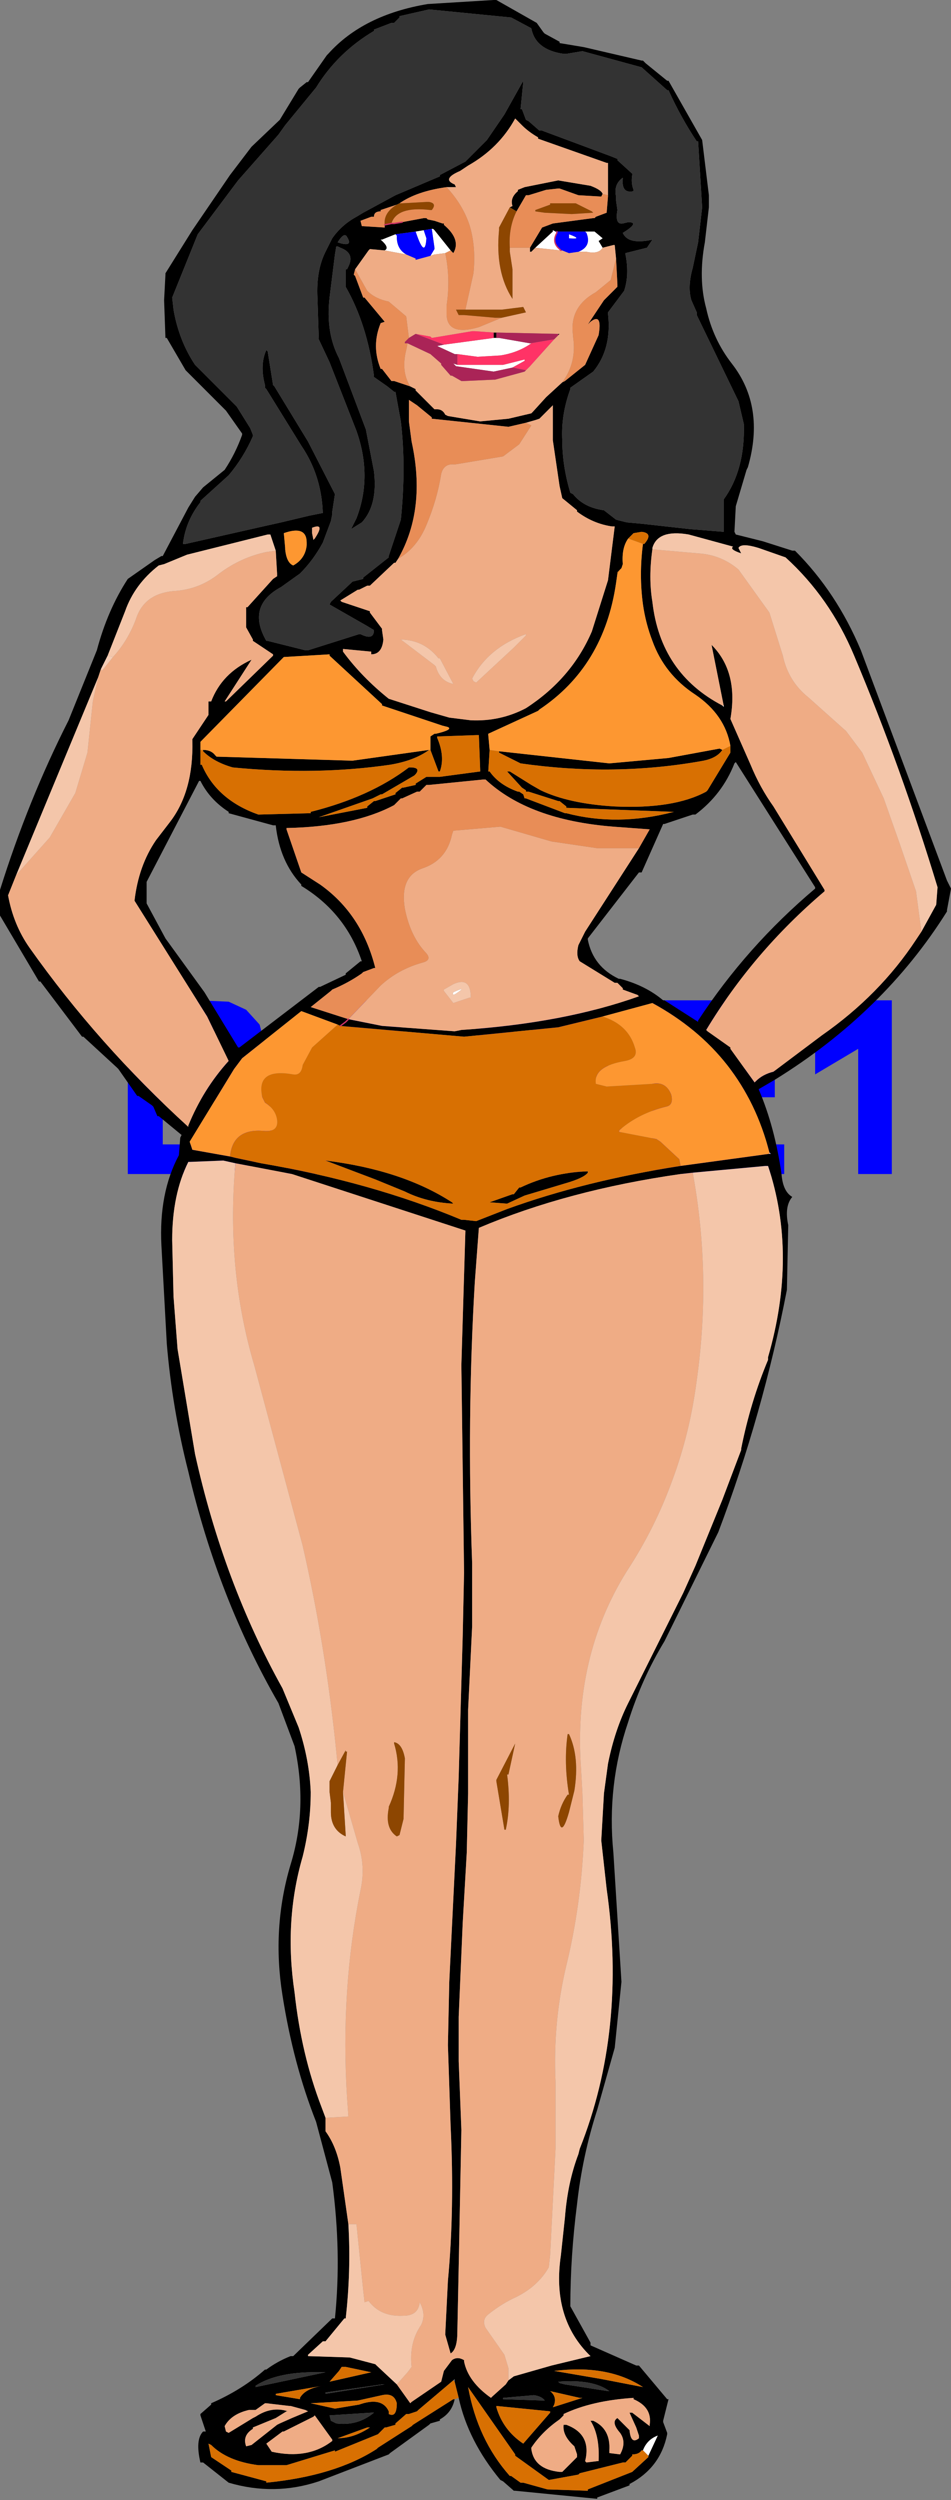 <?xml version="1.0" encoding="UTF-8" standalone="no"?>
<svg xmlns:xlink="http://www.w3.org/1999/xlink" height="92.85px" width="35.35px" xmlns="http://www.w3.org/2000/svg">
  <rect width="100%" height="100%" fill="#808080" stroke="none"/>
  <g transform="matrix(1.0, 0.0, 0.0, 1.0, 18.55, 48.5)">
    <path d="M7.0 -8.8 L10.25 -8.8 10.25 -7.75 7.0 -7.75 7.0 -6.0 10.6 -6.0 10.6 -4.9 5.7 -4.9 5.7 -11.35 10.5 -11.35 10.5 -10.25 7.0 -10.25 7.0 -8.8 M3.6 -11.0 L4.1 -10.45 4.3 -9.7 4.05 -8.9 3.4 -8.3 4.3 -7.75 4.6 -6.75 4.4 -5.9 3.85 -5.25 2.95 -4.95 1.4 -4.9 -0.8 -4.9 -0.8 -11.35 1.8 -11.35 2.95 -11.3 3.6 -11.0 M2.85 -10.0 L2.35 -10.25 1.25 -10.25 0.5 -10.25 0.5 -8.8 1.35 -8.8 2.3 -8.8 Q2.65 -8.85 2.85 -9.05 L3.0 -9.55 2.85 -10.0 M0.5 -7.7 L0.5 -6.0 1.7 -6.0 2.6 -6.0 Q2.9 -6.1 3.1 -6.3 L3.25 -6.85 3.1 -7.3 2.7 -7.6 1.55 -7.7 0.5 -7.7 M14.6 -11.35 L14.6 -4.9 13.35 -4.9 13.35 -9.55 11.75 -8.6 11.75 -9.75 Q12.25 -9.9 12.8 -10.35 13.4 -10.8 13.6 -11.35 L14.6 -11.35 M-12.5 -10.25 L-12.5 -8.8 -11.65 -8.8 -10.7 -8.8 Q-10.35 -8.85 -10.15 -9.05 -10.0 -9.2 -10.0 -9.55 -10.0 -9.85 -10.15 -10.0 L-10.65 -10.25 -11.75 -10.25 -12.5 -10.25 M-11.45 -7.7 L-12.5 -7.7 -12.5 -6.0 -11.3 -6.0 -10.4 -6.0 -9.9 -6.3 Q-9.75 -6.5 -9.75 -6.85 L-9.9 -7.3 -10.3 -7.6 -11.45 -7.7 M-11.2 -11.35 L-10.05 -11.3 -9.4 -11.0 -8.9 -10.45 -8.7 -9.7 Q-8.7 -9.25 -8.95 -8.9 L-9.6 -8.3 -8.7 -7.75 Q-8.4 -7.35 -8.4 -6.75 L-8.6 -5.9 Q-8.8 -5.5 -9.15 -5.25 L-10.05 -4.95 -11.6 -4.9 -13.8 -4.9 -13.8 -11.35 -11.2 -11.35 M-4.75 -9.85 L-5.65 -7.45 -3.9 -7.45 -4.75 -9.85 M-7.95 -4.9 L-5.45 -11.35 -4.05 -11.35 -1.5 -4.9 -2.9 -4.9 -3.45 -6.35 -6.05 -6.35 -6.55 -4.9 -7.95 -4.9" fill="#0000ff" fill-rule="evenodd" stroke="none"/>
    <path d="M-1.65 40.6 Q-1.75 41.1 -2.2 41.35 L-2.2 41.4 -2.55 41.5 -2.6 41.55 -4.05 42.6 -4.1 42.65 -6.7 43.65 Q-8.35 44.2 -10.05 43.7 L-11.0 42.95 -11.1 42.95 Q-11.3 42.1 -11.0 41.8 L-10.9 41.8 -11.1 41.2 -11.1 41.15 -10.7 40.8 -10.7 40.75 Q-9.55 40.25 -8.7 39.5 L-8.65 39.5 Q-8.25 39.2 -7.75 39.0 L-7.65 39.0 -6.2 37.6 -6.1 37.6 Q-5.85 35.15 -6.2 32.55 L-6.8 30.3 Q-7.65 28.15 -8.05 25.6 -8.45 23.1 -7.75 20.75 -7.1 18.65 -7.6 16.35 L-8.2 14.75 Q-10.45 10.85 -11.55 6.15 -12.15 3.8 -12.35 1.4 L-12.55 -2.25 Q-12.65 -4.2 -11.9 -5.6 L-11.85 -6.25 -11.8 -6.35 -12.65 -7.05 -12.7 -7.05 -12.85 -7.4 -12.9 -7.45 -13.4 -7.8 -13.45 -7.8 -14.15 -8.8 -14.2 -8.85 -15.45 -10.0 -15.5 -10.0 -17.05 -12.05 -17.1 -12.05 -18.55 -14.5 -18.55 -14.55 -18.55 -15.35 -18.55 -15.45 Q-17.5 -18.8 -16.0 -21.75 L-14.95 -24.35 Q-14.55 -25.85 -13.8 -27.0 L-12.8 -27.7 -12.55 -27.85 -12.5 -27.85 -11.55 -29.65 -11.3 -30.05 -11.0 -30.4 -10.2 -31.05 Q-9.8 -31.65 -9.55 -32.35 L-9.55 -32.4 -10.15 -33.25 -10.2 -33.3 -11.65 -34.75 -12.35 -35.95 -12.4 -35.95 -12.45 -37.35 -12.4 -38.3 -12.4 -38.35 -11.4 -39.95 -10.0 -42.0 -9.2 -43.05 -8.15 -44.05 -7.45 -45.2 -7.4 -45.25 -7.15 -45.45 -7.1 -45.45 -6.4 -46.45 -6.35 -46.5 Q-5.05 -47.95 -2.65 -48.35 L-0.2 -48.5 -0.1 -48.5 1.4 -47.65 1.65 -47.3 1.7 -47.25 2.25 -46.95 2.25 -46.9 3.15 -46.75 5.3 -46.25 5.35 -46.25 5.45 -46.15 6.25 -45.5 6.3 -45.5 7.55 -43.3 7.8 -41.25 7.8 -40.8 7.65 -39.5 Q7.4 -38.15 7.7 -37.05 7.95 -35.9 8.65 -35.0 9.9 -33.4 9.25 -31.15 L9.2 -31.05 8.8 -29.7 8.75 -28.75 8.8 -28.65 9.8 -28.4 10.9 -28.05 11.0 -28.05 Q12.55 -26.5 13.45 -24.35 L16.65 -15.8 16.8 -15.5 16.65 -14.7 16.65 -14.65 Q14.3 -10.9 10.25 -8.4 L9.65 -8.05 Q10.25 -6.65 10.5 -4.9 10.55 -4.25 10.9 -4.05 10.6 -3.7 10.75 -3.0 L10.7 -0.6 Q9.8 4.05 8.15 8.4 L6.15 12.45 Q5.3 13.85 4.8 15.45 4.0 17.8 4.25 20.3 L4.55 25.1 4.3 27.55 3.65 29.85 Q3.1 31.55 2.9 33.35 2.65 35.3 2.65 37.15 L3.4 38.5 3.4 38.6 5.1 39.35 5.2 39.35 6.25 40.6 6.3 40.6 6.1 41.4 6.1 41.45 6.25 41.85 6.25 41.9 Q6.0 43.15 4.85 43.75 L4.85 43.8 3.65 44.25 3.65 44.3 0.6 44.0 0.55 44.0 0.15 43.65 0.05 43.6 Q-1.15 42.15 -1.5 40.55 L-1.65 39.95 -1.65 39.85 -1.7 39.9 -3.0 41.0 -3.05 41.05 -3.35 41.15 -3.45 41.15 -3.85 41.5 -3.85 41.55 -4.2 41.65 -4.25 41.65 -4.45 41.85 -4.5 41.9 -6.1 42.55 -6.1 42.5 -7.9 43.05 -8.9 43.05 -8.95 43.05 Q-10.1 42.9 -10.7 42.3 L-10.8 42.25 -10.7 42.75 -9.95 43.25 -9.95 43.3 -8.65 43.65 -8.65 43.7 Q-6.1 43.45 -4.55 42.45 L-4.5 42.4 -3.25 41.6 -3.2 41.55 -1.7 40.6 -1.65 40.6 M6.3 -45.15 L6.25 -45.15 5.3 -46.0 3.1 -46.6 2.5 -46.5 2.4 -46.5 Q1.35 -46.65 1.2 -47.45 L0.45 -47.85 -2.6 -48.15 -3.7 -47.9 -3.7 -47.85 -3.9 -47.65 -4.0 -47.65 -4.65 -47.4 -4.65 -47.35 Q-6.0 -46.55 -6.8 -45.25 L-7.95 -43.85 -8.2 -43.5 -9.7 -41.8 -11.2 -39.8 -12.15 -37.45 -12.1 -37.0 Q-11.9 -35.85 -11.3 -34.95 L-9.8 -33.45 -9.75 -33.4 -9.25 -32.6 -9.15 -32.35 -9.15 -32.3 Q-9.5 -31.5 -10.05 -30.85 L-11.1 -29.9 -11.1 -29.85 Q-11.65 -29.15 -11.75 -28.3 L-11.65 -28.3 -8.55 -29.0 -8.1 -29.1 -7.05 -29.35 -6.55 -29.45 Q-6.6 -30.85 -7.35 -31.95 L-8.65 -34.05 -8.7 -34.1 -8.7 -34.2 Q-8.9 -34.95 -8.65 -35.5 L-8.6 -35.45 -8.4 -34.2 -8.35 -34.15 -7.1 -32.1 -6.1 -30.15 -6.2 -29.5 -6.2 -29.4 -6.25 -29.15 -6.55 -28.35 Q-6.9 -27.7 -7.4 -27.2 L-8.1 -26.7 Q-9.4 -26.0 -8.65 -24.7 L-8.6 -24.7 -7.2 -24.35 -7.1 -24.35 -5.2 -24.95 -5.15 -24.95 Q-4.65 -24.7 -4.65 -25.1 L-4.9 -25.25 -6.3 -26.05 -6.25 -26.15 -5.5 -26.85 -5.45 -26.9 -5.05 -27.0 -5.05 -27.05 -4.1 -27.8 -4.1 -27.85 -3.65 -29.2 Q-3.45 -31.15 -3.65 -32.85 L-3.85 -33.95 -3.9 -33.95 -4.15 -34.15 -4.65 -34.5 -4.65 -34.55 Q-4.9 -36.45 -5.7 -37.85 L-5.7 -37.95 -5.7 -38.5 -5.65 -38.5 -5.6 -38.6 Q-5.35 -39.1 -5.9 -39.3 L-6.0 -39.35 -6.05 -39.35 -6.1 -39.05 -6.25 -37.85 -6.3 -37.45 Q-6.45 -36.15 -5.95 -35.2 L-4.95 -32.55 -4.65 -31.0 Q-4.5 -29.75 -5.1 -29.1 L-5.5 -28.85 -5.3 -29.25 Q-4.7 -30.8 -5.3 -32.5 L-6.3 -35.05 -6.7 -35.9 -6.75 -37.45 Q-6.8 -38.45 -6.45 -39.15 L-6.2 -39.65 Q-5.85 -40.15 -5.3 -40.45 L-5.05 -40.6 -3.85 -41.25 -2.2 -41.95 -2.2 -42.0 -1.25 -42.5 -0.45 -43.3 0.2 -44.25 0.9 -45.5 0.9 -45.45 0.8 -44.45 0.85 -44.45 1.0 -44.05 1.1 -44.0 1.5 -43.65 1.6 -43.65 4.15 -42.7 4.4 -42.6 4.4 -42.55 4.95 -42.05 4.95 -42.0 Q4.9 -41.7 5.0 -41.45 L5.0 -41.4 Q4.55 -41.3 4.6 -41.85 L4.6 -41.9 Q4.25 -41.65 4.35 -41.2 L4.35 -41.05 4.4 -40.7 Q4.3 -40.15 4.6 -40.2 L4.8 -40.25 Q5.25 -40.25 4.6 -39.85 4.8 -39.4 5.7 -39.6 L5.5 -39.3 4.7 -39.1 4.7 -39.05 Q4.85 -38.3 4.65 -37.7 L4.05 -36.9 4.05 -36.85 Q4.2 -35.55 3.5 -34.7 L2.65 -34.1 2.65 -34.05 Q2.3 -33.1 2.35 -32.15 2.35 -31.2 2.65 -30.2 L2.75 -30.15 Q3.15 -29.65 3.9 -29.55 L4.35 -29.2 4.75 -29.1 5.3 -29.05 7.1 -28.85 8.35 -28.75 8.35 -28.85 8.35 -29.95 Q9.15 -31.05 9.1 -32.75 L8.9 -33.6 7.35 -36.8 7.35 -36.9 7.15 -37.35 Q7.0 -37.85 7.2 -38.55 L7.4 -39.5 7.55 -40.8 7.4 -43.25 7.35 -43.25 Q6.75 -44.15 6.3 -45.15 M4.05 -41.25 L4.05 -42.45 4.0 -42.45 1.45 -43.35 1.45 -43.4 Q1.1 -43.6 0.85 -43.85 L0.6 -44.1 Q0.0 -43.0 -1.15 -42.35 L-1.45 -42.15 Q-2.15 -41.85 -1.65 -41.65 L-1.6 -41.55 -1.95 -41.55 Q-3.05 -41.4 -3.7 -40.95 L-3.8 -40.9 -4.4 -40.7 -4.4 -40.65 Q-4.65 -40.65 -4.65 -40.45 L-4.75 -40.45 -5.15 -40.3 -5.1 -40.1 -5.05 -40.1 -4.25 -40.05 -4.25 -40.15 -4.0 -40.2 -3.9 -40.2 -3.6 -40.25 -2.8 -40.4 -2.7 -40.4 -2.65 -40.35 -2.4 -40.3 -2.1 -40.2 -2.05 -40.2 -2.05 -40.15 Q-1.4 -39.6 -1.7 -39.1 L-1.75 -39.15 -1.8 -39.2 -2.4 -39.95 -2.45 -40.0 -2.5 -40.0 -2.8 -39.95 -3.1 -39.9 -3.85 -39.8 -4.35 -39.6 -4.4 -39.6 Q-4.05 -39.3 -4.25 -39.2 L-4.8 -39.25 -4.85 -39.2 -5.35 -38.5 -5.4 -38.3 -5.35 -38.25 -5.05 -37.45 -5.0 -37.45 -4.25 -36.55 -4.4 -36.5 Q-4.75 -35.65 -4.4 -34.8 L-4.35 -34.8 -4.0 -34.35 -3.9 -34.35 -3.3 -34.15 -3.1 -34.05 -3.1 -34.0 -2.4 -33.3 -2.3 -33.3 Q-2.1 -33.3 -2.0 -33.1 L-1.9 -33.05 -0.7 -32.85 0.35 -32.95 1.2 -33.15 1.25 -33.2 1.75 -33.75 2.35 -34.3 2.45 -34.35 3.2 -34.95 3.7 -36.05 Q3.85 -36.9 3.4 -36.55 L3.35 -36.5 3.3 -36.45 3.9 -37.35 4.4 -37.85 4.4 -37.95 4.35 -38.9 4.3 -39.4 4.25 -39.4 3.85 -39.3 3.7 -39.55 3.85 -39.65 3.55 -39.9 3.2 -39.9 2.15 -39.9 2.1 -39.9 2.0 -39.95 2.0 -39.9 1.35 -39.3 1.2 -39.15 1.15 -39.15 1.15 -39.3 1.6 -40.05 2.0 -40.2 3.5 -40.4 3.55 -40.4 3.6 -40.45 4.0 -40.6 4.05 -41.2 4.05 -41.25 M3.85 -41.3 L3.8 -41.2 2.95 -41.25 2.25 -41.5 2.2 -41.5 1.75 -41.45 1.1 -41.25 1.0 -41.25 0.65 -40.65 0.4 -40.8 0.5 -40.85 Q0.4 -41.15 0.7 -41.4 L0.7 -41.45 0.95 -41.55 2.2 -41.8 3.4 -41.6 Q3.8 -41.45 3.85 -41.3 M2.2 -36.05 L2.2 -36.1 2.25 -36.1 2.2 -36.05 M-0.1 -36.15 L-0.1 -35.95 -0.2 -35.95 -0.2 -36.15 -0.1 -36.15 M-3.75 -27.75 L-3.85 -27.6 -3.9 -27.6 -4.8 -26.75 -4.9 -26.75 -5.2 -26.6 -5.25 -26.6 -5.9 -26.2 -5.85 -26.15 -4.8 -25.8 -4.8 -25.75 -4.35 -25.15 -4.35 -25.1 -4.3 -24.75 Q-4.35 -24.2 -4.75 -24.2 L-4.75 -24.3 -5.8 -24.4 -5.8 -24.3 Q-5.1 -23.35 -4.1 -22.55 L-2.55 -22.05 -1.85 -21.85 -1.05 -21.75 Q0.05 -21.7 1.0 -22.2 2.7 -23.3 3.45 -25.05 L4.05 -26.95 4.3 -28.95 4.2 -28.95 Q3.5 -29.05 2.9 -29.5 L2.9 -29.55 2.35 -30.0 2.25 -30.45 2.0 -32.15 2.0 -33.5 2.0 -33.45 1.65 -33.1 1.5 -32.95 1.35 -32.9 1.0 -32.8 0.35 -32.65 -2.5 -32.95 -2.5 -33.0 -3.05 -33.45 -3.35 -33.65 -3.35 -32.85 -3.25 -32.1 Q-2.7 -29.6 -3.75 -27.75 M5.35 -28.3 L5.4 -28.3 Q5.75 -28.7 5.3 -28.75 L5.0 -28.7 4.8 -28.5 Q4.55 -28.15 4.6 -27.55 L4.55 -27.4 4.5 -27.35 4.4 -27.25 4.4 -27.2 4.35 -26.85 Q3.9 -23.75 1.5 -22.15 L1.45 -22.1 -0.4 -21.25 -0.4 -21.2 -0.35 -20.65 -0.4 -19.85 -0.35 -19.85 Q0.0 -19.35 0.7 -19.1 L0.75 -19.1 0.9 -19.0 0.95 -18.85 1.0 -18.85 2.45 -18.3 2.5 -18.3 Q4.4 -17.8 6.5 -18.35 L2.5 -18.5 2.5 -18.55 2.25 -18.75 2.2 -18.75 1.1 -19.1 1.0 -19.1 1.0 -19.15 0.85 -19.25 0.3 -19.85 0.4 -19.85 1.2 -19.35 1.55 -19.15 Q2.6 -18.65 4.3 -18.55 6.5 -18.45 7.7 -19.1 L7.75 -19.15 8.6 -20.55 8.6 -20.7 8.6 -20.75 8.6 -20.8 Q8.4 -21.95 7.3 -22.7 6.15 -23.45 5.7 -24.7 5.45 -25.35 5.35 -26.05 5.2 -27.15 5.35 -28.3 M15.7 -13.9 L16.25 -14.9 16.3 -15.55 Q14.95 -20.0 13.2 -24.15 12.3 -26.3 10.65 -27.8 L9.65 -28.15 Q9.0 -28.35 8.9 -28.15 L9.0 -27.95 Q8.55 -28.1 8.7 -28.2 L7.05 -28.65 Q5.9 -28.85 5.7 -28.15 L5.7 -28.1 Q5.55 -27.05 5.7 -26.15 6.0 -23.5 8.3 -22.3 L8.35 -22.25 8.35 -22.3 7.9 -24.55 7.95 -24.5 Q8.9 -23.5 8.6 -21.8 L9.35 -20.1 Q9.7 -19.25 10.2 -18.55 L12.1 -15.45 12.1 -15.4 Q9.45 -13.15 7.7 -10.25 L7.75 -10.2 8.6 -9.6 8.6 -9.55 9.5 -8.3 9.55 -8.35 Q9.8 -8.6 10.2 -8.7 L12.0 -10.05 Q14.15 -11.55 15.5 -13.6 L15.7 -13.9 M11.75 -15.5 L11.75 -15.55 8.8 -20.2 8.75 -20.15 Q8.3 -19.0 7.3 -18.25 L7.2 -18.25 6.15 -17.9 6.1 -17.9 5.3 -16.1 5.2 -16.1 3.3 -13.65 3.3 -13.6 Q3.5 -12.6 4.45 -12.15 L4.5 -12.15 Q5.45 -11.9 6.1 -11.35 L6.15 -11.35 7.4 -10.55 7.4 -10.6 Q9.2 -13.35 11.75 -15.5 M8.3 -20.65 Q8.1 -20.35 7.6 -20.25 4.3 -19.65 0.8 -20.15 L0.6 -20.25 0.0 -20.55 0.0 -20.6 4.1 -20.15 6.3 -20.35 8.2 -20.7 8.3 -20.65 M-5.6 -10.65 L-4.35 -10.4 -1.65 -10.2 -1.4 -10.25 Q2.4 -10.5 5.2 -11.5 L5.15 -11.55 4.6 -11.75 4.6 -11.8 4.4 -12.0 4.3 -12.0 3.0 -12.8 Q2.85 -13.0 2.95 -13.4 L3.2 -13.9 5.2 -17.0 5.6 -17.7 4.25 -17.8 Q1.1 -18.05 -0.5 -19.55 L-0.6 -19.55 -2.6 -19.35 -2.7 -19.35 -2.95 -19.1 -3.05 -19.1 -3.6 -18.85 -3.65 -18.85 -3.85 -18.65 -3.9 -18.6 Q-5.4 -17.8 -7.9 -17.75 L-7.9 -17.7 -7.35 -16.1 -6.65 -15.65 Q-5.1 -14.55 -4.6 -12.55 L-4.65 -12.55 -5.05 -12.4 -5.1 -12.35 Q-5.6 -12.0 -6.2 -11.75 L-6.25 -11.7 -7.0 -11.1 -5.6 -10.65 -5.7 -10.55 -5.9 -10.4 -5.7 -10.55 -5.6 -10.65 M3.85 -10.75 L2.2 -10.35 -1.3 -10.0 -5.9 -10.4 -6.0 -10.45 -7.35 -10.95 -9.55 -9.2 -9.85 -8.8 -11.5 -6.1 -11.4 -5.8 -10.0 -5.55 -9.8 -5.5 -8.85 -5.3 Q-4.75 -4.6 -1.4 -3.2 L-1.3 -3.2 -0.85 -3.15 0.3 -3.6 Q3.2 -4.65 6.75 -5.2 L10.05 -5.65 10.1 -5.65 10.05 -5.7 Q9.1 -9.4 5.7 -11.25 L3.85 -10.75 M3.3 -4.95 Q3.15 -4.75 2.45 -4.55 L0.95 -4.1 0.3 -3.8 -0.35 -3.85 0.5 -4.15 0.55 -4.15 0.75 -4.4 0.8 -4.4 Q1.95 -4.95 3.3 -5.0 L3.3 -4.95 M0.35 39.9 L0.55 39.75 1.95 39.35 3.4 39.0 Q1.95 37.6 2.3 35.25 L2.45 33.85 Q2.55 32.55 2.95 31.5 L3.0 31.3 Q4.75 26.9 4.0 21.65 L3.8 19.85 3.9 18.1 4.05 17.0 Q4.3 15.75 4.8 14.75 L6.85 10.65 7.3 9.65 8.3 7.2 9.0 5.35 9.0 5.3 Q9.35 3.55 10.0 2.0 L10.0 1.9 Q11.1 -1.9 10.0 -5.2 L9.9 -5.2 7.2 -4.95 6.75 -4.9 Q2.55 -4.3 -0.75 -2.9 L-0.9 -0.9 Q-1.2 4.15 -1.0 9.55 L-1.0 11.9 -1.15 15.0 -1.15 17.6 -1.15 17.7 -1.15 18.1 -1.2 20.3 -1.35 22.9 -1.5 26.4 -1.5 28.05 -1.4 30.6 -1.5 35.7 -1.55 38.1 Q-1.55 38.75 -1.8 38.9 L-2.0 38.2 -1.9 36.2 Q-1.65 33.55 -1.8 30.45 L-1.9 27.45 -1.85 25.1 -1.6 20.0 -1.5 17.5 -1.35 12.25 -1.3 9.9 -1.4 2.2 -1.25 -2.8 -7.7 -4.9 -9.8 -5.3 -10.25 -5.4 -11.5 -5.35 -11.55 -5.35 Q-12.15 -4.15 -12.15 -2.45 L-12.1 -0.35 -11.95 1.6 -11.3 5.5 Q-10.25 10.25 -8.05 14.2 L-7.45 15.65 Q-7.05 16.85 -7.0 18.05 -7.0 19.25 -7.3 20.45 -8.0 22.85 -7.6 25.5 -7.35 27.8 -6.6 29.75 L-6.45 30.15 -6.45 30.2 -6.45 30.65 Q-6.05 31.2 -5.9 32.0 L-5.6 34.1 Q-5.5 35.85 -5.7 37.6 L-5.75 37.6 -6.45 38.45 -6.55 38.45 -7.1 38.95 -7.1 39.0 -5.55 39.05 -4.6 39.3 -4.55 39.35 -3.8 40.05 -3.3 40.75 -3.25 40.7 -2.15 39.95 -2.05 39.55 -1.75 39.15 Q-1.55 39.0 -1.3 39.15 L-1.3 39.2 Q-1.15 39.95 -0.3 40.55 L-0.25 40.5 0.25 40.05 0.35 39.9 M-6.0 -39.5 Q-5.4 -39.3 -5.65 -39.7 -5.75 -39.9 -6.0 -39.5 M-8.3 -28.05 L-8.5 -28.65 -8.6 -28.65 -11.6 -27.9 -12.45 -27.55 -12.65 -27.5 Q-13.55 -26.8 -13.9 -25.8 L-14.55 -24.15 -14.8 -23.65 -14.9 -23.35 -17.95 -16.0 -18.25 -15.25 Q-18.05 -14.15 -17.45 -13.3 -14.9 -9.7 -11.55 -6.65 L-11.55 -6.7 Q-11.0 -8.05 -10.05 -9.1 L-10.85 -10.75 -13.55 -15.05 Q-13.4 -16.35 -12.75 -17.3 L-12.25 -17.95 Q-11.35 -19.1 -11.4 -21.0 L-11.4 -21.05 -10.8 -21.95 -10.8 -22.0 -10.8 -22.45 -10.7 -22.45 Q-10.3 -23.5 -9.2 -24.0 L-10.2 -22.45 -10.15 -22.45 -8.4 -24.15 -8.4 -24.2 -9.15 -24.7 -9.15 -24.75 -9.4 -25.2 -9.4 -25.25 -9.4 -25.95 -9.35 -25.95 -8.4 -27.0 -8.25 -27.1 -8.25 -27.2 -8.3 -28.05 M-6.95 -28.7 L-6.9 -28.45 -6.85 -28.5 Q-6.45 -29.1 -6.95 -28.9 L-6.95 -28.7 M-7.15 -28.25 L-7.15 -28.35 Q-7.15 -29.0 -8.0 -28.7 L-7.95 -28.15 -7.95 -28.1 Q-7.9 -27.6 -7.65 -27.5 -7.2 -27.75 -7.15 -28.25 M-2.55 -20.65 L-2.55 -21.15 -2.4 -21.25 -2.35 -21.25 Q-1.7 -21.4 -1.9 -21.5 L-2.1 -21.55 -4.35 -22.3 -4.35 -22.35 -6.3 -24.15 -6.3 -24.2 -8.0 -24.1 -8.05 -24.05 -11.1 -20.95 -11.1 -20.9 -11.1 -20.65 -11.1 -20.1 -11.05 -20.1 Q-10.5 -18.8 -8.95 -18.25 L-8.9 -18.25 -7.0 -18.3 -7.0 -18.35 Q-4.8 -18.9 -3.35 -20.0 L-3.3 -20.0 Q-2.9 -20.0 -3.1 -19.75 L-3.15 -19.7 -4.35 -19.0 -4.4 -19.0 -4.7 -18.85 -6.7 -18.15 -4.9 -18.5 -4.9 -18.55 -4.65 -18.75 -4.6 -18.75 -4.3 -18.85 -3.85 -19.0 -3.85 -19.05 -3.6 -19.25 -3.55 -19.25 -3.1 -19.35 -3.1 -19.4 -2.7 -19.65 -2.6 -19.65 -2.25 -19.65 -2.2 -19.65 -0.7 -19.85 -0.7 -19.9 -0.75 -21.2 -0.85 -21.2 -2.3 -21.15 -2.3 -21.1 Q-2.0 -20.4 -2.2 -19.85 L-2.25 -19.85 -2.55 -20.65 M-6.7 -18.15 L-6.8 -18.15 -6.7 -18.15 M-11.0 -20.65 Q-10.7 -20.65 -10.55 -20.45 L-10.5 -20.4 -5.45 -20.25 -2.6 -20.65 Q-3.15 -20.25 -4.05 -20.1 -6.8 -19.7 -9.9 -20.0 -10.6 -20.2 -11.0 -20.6 L-11.0 -20.65 M-7.35 -15.6 L-7.35 -15.65 Q-8.15 -16.5 -8.3 -17.85 L-8.4 -17.85 -10.05 -18.3 -10.05 -18.35 Q-10.75 -18.8 -11.1 -19.5 L-11.15 -19.5 -13.1 -15.75 -13.1 -15.65 -13.1 -15.0 -13.1 -14.95 -12.4 -13.65 -10.95 -11.65 -9.7 -9.6 -9.65 -9.6 -6.7 -11.85 -6.65 -11.85 -5.7 -12.3 -5.7 -12.35 -5.15 -12.8 -5.1 -12.8 Q-5.7 -14.6 -7.35 -15.6 M-1.7 -3.8 Q-2.7 -3.85 -3.5 -4.25 L-4.6 -4.7 -6.45 -5.4 Q-3.6 -5.05 -1.75 -3.85 L-1.7 -3.8 M-10.2 41.6 L-10.15 41.8 -10.05 41.85 -9.15 41.3 -9.05 41.25 Q-8.45 40.85 -7.85 41.05 L-7.9 41.05 -8.3 41.3 -9.15 41.65 -9.15 41.7 Q-9.55 41.95 -9.4 42.35 L-9.2 42.3 -8.25 41.55 -8.15 41.5 -7.7 41.3 -7.1 41.05 -7.2 41.0 -7.75 40.85 -7.8 40.85 -8.65 40.75 -8.7 40.75 -9.05 41.0 -9.15 41.0 -9.3 41.0 Q-9.95 41.15 -10.2 41.6 M-4.25 40.05 L-4.35 40.05 -6.45 40.35 -6.45 40.4 -4.25 40.05 M-4.8 41.65 L-4.9 41.65 -6.0 42.05 Q-5.4 42.05 -4.8 41.65 M-3.8 40.75 Q-3.9 40.35 -4.35 40.45 L-5.25 40.65 -7.0 40.75 -6.1 40.95 -5.2 40.8 Q-4.35 40.5 -4.1 41.05 L-4.1 41.15 Q-3.8 41.3 -3.8 40.75 M-4.65 41.1 L-4.75 41.1 -6.3 41.2 -6.25 41.4 -6.05 41.5 Q-5.25 41.6 -4.65 41.1 M-0.1 40.85 L-0.1 40.9 Q0.15 41.75 0.9 42.25 L1.9 41.1 1.9 41.05 -0.1 40.85 M-6.45 39.6 L-6.55 39.6 Q-8.2 39.55 -9.05 40.1 L-9.05 40.15 -6.45 39.6 M-5.7 39.4 L-5.85 39.4 -5.95 39.55 -6.3 39.95 -4.75 39.6 -5.7 39.4 M-6.55 40.1 L-8.3 40.4 -8.3 40.45 -7.4 40.6 -7.4 40.55 Q-7.2 40.2 -6.55 40.1 M-8.0 41.8 L-8.05 41.8 -8.65 42.25 -8.45 42.55 Q-7.1 42.85 -6.2 42.15 L-6.2 42.1 -6.85 41.2 -6.9 41.25 -8.0 41.8 M5.35 40.15 Q4.05 39.3 2.05 39.55 L3.8 39.85 5.35 40.15 M5.6 41.6 L5.6 41.55 Q5.7 40.9 5.0 40.6 L5.0 40.55 Q3.45 40.65 2.4 41.15 L2.4 41.2 2.25 41.35 Q1.6 41.8 1.2 42.4 L1.2 42.45 Q1.3 43.2 2.25 43.3 L2.35 43.3 2.9 42.75 2.9 42.65 2.8 42.35 Q2.35 41.95 2.4 41.55 L2.5 41.55 Q3.45 41.9 3.2 42.9 L3.25 42.95 3.65 42.9 3.7 42.9 Q3.75 41.95 3.4 41.4 L3.5 41.4 Q4.15 41.7 4.1 42.5 L4.1 42.6 4.5 42.65 Q4.75 42.2 4.5 41.85 4.15 41.45 4.4 41.3 L4.85 41.75 Q4.9 42.3 5.2 42.05 L5.2 41.95 5.1 41.65 4.85 41.1 4.95 41.1 5.6 41.6 M5.35 42.5 L5.3 42.5 Q5.2 42.65 4.95 42.65 L4.95 42.7 4.7 42.95 4.6 42.95 3.0 43.35 2.95 43.4 1.85 43.6 0.6 42.7 0.6 42.65 -1.15 40.15 Q-0.8 42.1 0.4 43.45 L0.45 43.45 0.8 43.7 0.9 43.7 1.8 43.95 3.3 44.0 3.3 43.95 4.95 43.3 5.55 42.75 5.55 42.7 5.9 41.95 Q5.5 42.1 5.35 42.5 M2.25 40.0 L2.45 40.05 4.05 40.3 4.1 40.3 Q3.5 39.85 2.2 39.95 L2.25 40.0 M1.9 40.3 Q2.15 40.5 2.05 40.8 L2.0 40.9 3.1 40.55 3.0 40.55 1.9 40.3 M1.7 40.65 Q1.6 40.5 1.3 40.45 L0.15 40.55 0.15 40.6 1.7 40.65" fill="#000000" fill-rule="evenodd" stroke="none"/>
    <path d="M1.35 -39.3 L2.0 -39.9 2.0 -39.95 2.1 -39.9 2.15 -39.85 Q1.95 -39.5 2.25 -39.25 L2.3 -39.2 1.35 -39.3 M3.2 -39.9 L3.55 -39.9 3.85 -39.65 3.7 -39.55 3.85 -39.3 Q3.7 -39.05 3.25 -39.15 L2.95 -39.15 Q3.45 -39.35 3.25 -39.85 L3.2 -39.9 M-4.25 -39.2 Q-4.05 -39.3 -4.4 -39.6 L-4.35 -39.6 -3.85 -39.8 -3.8 -39.75 -3.8 -39.7 Q-3.8 -39.25 -3.45 -39.05 L-4.25 -39.2 M-3.1 -39.9 L-2.8 -39.95 -2.7 -39.65 Q-2.75 -38.85 -3.1 -39.9 M-2.5 -40.0 L-2.45 -40.0 -2.4 -39.95 -1.8 -39.2 -2.0 -39.1 -2.4 -39.05 -2.55 -39.0 -2.4 -39.25 -2.4 -39.3 -2.5 -40.0 M2.6 -39.8 Q3.15 -39.6 2.6 -39.65 L2.6 -39.8 M-0.1 -35.95 L0.0 -35.95 1.15 -35.75 1.2 -35.75 Q0.7 -35.4 0.05 -35.3 L-0.8 -35.25 -1.55 -35.35 -1.65 -35.35 -2.3 -35.65 -2.05 -35.7 -0.2 -35.95 -0.1 -35.95 M-1.55 -34.95 L0.1 -34.95 0.15 -34.95 0.95 -35.15 0.95 -35.1 0.5 -34.85 -0.2 -34.7 -1.6 -34.9 -1.7 -35.0 -1.55 -34.95 M10.05 -5.7 L10.1 -5.65 10.05 -5.65 10.05 -5.7 M-1.6 -11.6 Q-1.75 -11.5 -1.7 -11.65 -1.15 -11.9 -1.6 -11.6 M5.35 42.5 Q5.5 42.1 5.9 41.95 L5.55 42.7 5.35 42.5" fill="#ffffff" fill-rule="evenodd" stroke="none"/>
    <path d="M8.35 -22.3 L8.35 -22.25 8.3 -22.3 8.35 -22.3 M-6.7 -18.15 L-6.8 -18.15 -6.7 -18.15" fill="#fefefe" fill-rule="evenodd" stroke="none"/>
    <path d="M-1.95 -41.55 L-1.6 -41.55 -1.65 -41.65 Q-2.15 -41.85 -1.45 -42.15 L-1.15 -42.35 Q0.0 -43.0 0.6 -44.1 L0.85 -43.85 Q1.1 -43.6 1.45 -43.4 L1.45 -43.35 4.0 -42.45 4.05 -42.45 4.05 -41.25 3.85 -41.3 Q3.8 -41.45 3.4 -41.6 L2.2 -41.8 0.95 -41.55 0.7 -41.45 0.7 -41.4 Q0.4 -41.15 0.5 -40.85 L0.4 -40.8 0.0 -40.05 0.0 -39.95 Q-0.15 -38.4 0.5 -37.4 L0.5 -38.5 0.4 -39.15 0.4 -39.3 1.15 -39.3 1.15 -39.15 1.2 -39.15 1.35 -39.3 2.3 -39.2 2.35 -39.2 2.6 -39.1 2.95 -39.15 3.25 -39.15 Q3.7 -39.05 3.85 -39.3 L4.25 -39.4 4.3 -39.4 4.35 -38.9 4.15 -38.1 3.6 -37.65 Q2.6 -37.1 2.75 -36.05 L2.75 -36.0 Q2.9 -35.05 2.35 -34.3 L1.75 -33.75 1.25 -33.2 1.2 -33.15 0.35 -32.95 -0.7 -32.85 -1.9 -33.05 -2.0 -33.1 Q-2.1 -33.3 -2.3 -33.3 L-2.4 -33.3 -3.1 -34.0 -3.1 -34.05 -3.3 -34.15 Q-3.65 -34.7 -3.45 -35.5 L-3.4 -35.75 -2.55 -35.35 -2.15 -35.0 -2.15 -34.95 -1.8 -34.55 -1.75 -34.55 -1.4 -34.35 -1.3 -34.35 -0.2 -34.4 -0.15 -34.4 0.95 -34.7 1.0 -34.75 1.15 -34.9 2.05 -35.9 2.2 -36.05 2.25 -36.1 2.2 -36.1 -0.1 -36.15 -0.2 -36.15 -0.9 -36.2 -1.0 -36.2 -2.5 -35.95 -2.55 -36.0 -3.1 -36.1 -3.35 -35.95 -3.45 -36.75 -4.1 -37.3 Q-4.6 -37.4 -4.9 -37.7 L-5.35 -38.5 -4.85 -39.2 -4.8 -39.25 -4.25 -39.2 -3.45 -39.05 -3.1 -38.9 -3.1 -38.85 -2.55 -39.0 -2.4 -39.05 -2.0 -39.1 Q-1.8 -38.15 -1.95 -37.15 L-1.95 -36.85 Q-1.95 -36.0 -0.75 -36.35 L0.1 -36.7 1.0 -36.9 0.9 -37.1 0.5 -37.05 0.1 -37.0 -1.25 -37.0 -0.95 -38.35 Q-0.85 -39.35 -1.1 -40.15 -1.35 -40.9 -1.95 -41.55 M1.0 -32.8 L1.35 -32.9 1.5 -32.95 1.65 -33.1 2.0 -33.45 2.0 -33.5 2.0 -32.15 2.25 -30.45 2.35 -30.0 2.9 -29.55 2.9 -29.5 Q3.5 -29.05 4.2 -28.95 L4.3 -28.95 4.05 -26.95 3.45 -25.05 Q2.7 -23.3 1.0 -22.2 0.05 -21.7 -1.05 -21.75 L-1.85 -21.85 -2.55 -22.05 -4.1 -22.55 Q-5.1 -23.35 -5.8 -24.3 L-5.8 -24.4 -4.75 -24.3 -4.75 -24.2 Q-4.35 -24.2 -4.3 -24.75 L-4.35 -25.1 -4.35 -25.15 -4.8 -25.75 -4.8 -25.8 -5.85 -26.15 -5.9 -26.2 -5.25 -26.6 -5.2 -26.6 -4.9 -26.75 -4.8 -26.75 -3.9 -27.6 -3.85 -27.6 -3.75 -27.75 Q-3.05 -28.15 -2.7 -29.0 -2.3 -29.95 -2.15 -30.9 -2.05 -31.3 -1.65 -31.25 L0.15 -31.55 0.75 -32.0 1.2 -32.7 1.0 -32.8 M1.0 -24.9 L1.0 -24.95 Q-0.4 -24.45 -1.0 -23.3 L-0.95 -23.2 -0.85 -23.15 0.55 -24.45 0.6 -24.5 1.0 -24.9 M15.7 -13.9 L15.5 -13.6 Q14.15 -11.55 12.0 -10.05 L10.2 -8.7 Q9.8 -8.6 9.55 -8.35 L9.5 -8.3 8.6 -9.55 8.6 -9.6 7.75 -10.2 7.7 -10.25 Q9.45 -13.15 12.1 -15.4 L12.1 -15.45 10.2 -18.55 Q9.7 -19.25 9.35 -20.1 L8.6 -21.8 Q8.9 -23.5 7.95 -24.5 L7.9 -24.55 8.35 -22.3 8.3 -22.3 Q6.0 -23.5 5.7 -26.15 5.55 -27.05 5.7 -28.1 L7.4 -27.95 Q8.25 -27.9 8.9 -27.35 L10.05 -25.75 10.55 -24.15 Q10.75 -23.2 11.5 -22.6 L12.9 -21.35 13.5 -20.55 14.3 -18.85 14.9 -17.15 15.5 -15.4 15.7 -13.9 M-5.6 -10.65 L-4.4 -11.9 Q-3.75 -12.5 -2.85 -12.75 -2.45 -12.85 -2.75 -13.15 -3.3 -13.75 -3.5 -14.75 -3.7 -15.95 -2.85 -16.25 -1.95 -16.55 -1.75 -17.5 L-1.7 -17.65 0.05 -17.8 1.95 -17.25 3.65 -17.0 5.2 -17.0 3.2 -13.9 2.95 -13.4 Q2.85 -13.0 3.0 -12.8 L4.3 -12.0 4.4 -12.0 4.6 -11.8 4.6 -11.75 5.15 -11.55 5.2 -11.5 Q2.4 -10.5 -1.4 -10.25 L-1.65 -10.2 -4.35 -10.4 -5.6 -10.65 M0.35 39.9 L0.25 40.05 -0.25 40.5 -0.3 40.55 Q-1.15 39.95 -1.3 39.2 L-1.3 39.15 Q-1.55 39.0 -1.75 39.15 L-2.05 39.55 -2.15 39.95 -3.25 40.7 -3.3 40.75 -3.8 40.05 -3.4 39.6 -3.25 39.4 Q-3.35 38.5 -2.9 37.85 -2.7 37.45 -2.95 37.0 -3.0 37.5 -3.55 37.5 -4.4 37.55 -4.85 36.95 L-5.0 37.0 -5.05 36.55 -5.3 34.1 -5.6 34.1 -5.9 32.0 Q-6.05 31.2 -6.45 30.65 L-6.45 30.2 -6.45 30.15 -5.6 30.1 -5.65 29.4 Q-5.9 25.4 -5.15 21.7 -4.95 20.8 -5.25 19.95 L-5.8 18.05 -5.65 16.55 -5.7 16.55 -5.7 16.5 -6.0 17.05 -6.05 16.55 Q-6.45 12.6 -7.3 8.9 L-9.1 2.2 Q-10.15 -1.35 -9.8 -5.3 L-7.7 -4.9 -1.25 -2.8 -1.4 2.2 -1.3 9.9 -1.35 12.25 -1.5 17.5 -1.6 20.0 -1.85 25.1 -1.9 27.45 -1.8 30.45 Q-1.65 33.55 -1.9 36.2 L-2.0 38.2 -1.8 38.9 Q-1.55 38.75 -1.55 38.1 L-1.5 35.7 -1.4 30.6 -1.5 28.05 -1.5 26.4 -1.35 22.9 -1.2 20.3 -1.15 18.1 -1.15 17.7 -1.15 17.6 -1.15 15.0 -1.0 11.9 -1.0 9.55 Q-1.2 4.15 -0.9 -0.9 L-0.75 -2.9 Q2.55 -4.3 6.75 -4.9 L7.2 -4.95 Q7.9 -1.15 7.35 2.75 7.1 4.7 6.45 6.45 5.8 8.25 4.75 9.85 2.75 13.05 3.05 17.2 L3.1 18.1 3.15 19.85 Q3.05 22.25 2.5 24.5 2.0 26.6 2.1 28.8 L2.1 31.3 1.9 35.25 1.85 35.7 Q1.45 36.4 0.65 36.8 0.1 37.05 -0.4 37.45 -0.65 37.65 -0.5 37.95 L0.2 38.95 0.35 39.45 0.35 39.9 M-14.35 -24.1 Q-13.8 -24.7 -13.5 -25.5 -13.2 -26.45 -12.1 -26.55 -11.15 -26.6 -10.4 -27.2 -9.6 -27.8 -8.65 -28.0 L-8.3 -28.05 -8.25 -27.2 -8.25 -27.1 -8.4 -27.0 -9.35 -25.95 -9.4 -25.95 -9.4 -25.25 -9.4 -25.2 -9.15 -24.75 -9.15 -24.7 -8.4 -24.2 -8.4 -24.15 -10.15 -22.45 -10.2 -22.45 -9.2 -24.0 Q-10.3 -23.5 -10.7 -22.45 L-10.8 -22.45 -10.8 -22.0 -10.8 -21.95 -11.4 -21.05 -11.4 -21.0 Q-11.35 -19.1 -12.25 -17.95 L-12.75 -17.3 Q-13.4 -16.35 -13.55 -15.05 L-10.85 -10.75 -10.05 -9.1 Q-11.0 -8.05 -11.55 -6.7 L-11.55 -6.65 Q-14.9 -9.7 -17.45 -13.3 -18.05 -14.15 -18.25 -15.25 L-17.95 -16.0 -16.7 -17.4 -15.75 -19.05 -15.3 -20.55 -15.1 -22.45 -14.9 -23.35 -14.8 -23.65 -14.75 -23.6 -14.35 -24.1 M-6.95 -28.7 L-6.95 -28.9 Q-6.45 -29.1 -6.85 -28.5 L-6.9 -28.45 -6.95 -28.7 M-2.2 -24.05 L-2.25 -24.05 Q-2.8 -24.75 -3.7 -24.75 L-3.65 -24.75 -2.4 -23.8 -2.35 -23.75 Q-2.2 -23.2 -1.7 -23.1 L-2.2 -24.05 M-1.1 -11.45 L-1.05 -11.45 Q-1.05 -12.25 -1.7 -11.95 L-2.05 -11.75 -2.05 -11.7 -1.7 -11.25 -1.1 -11.45 M-0.1 17.6 L-0.1 17.65 0.2 19.45 0.25 19.45 Q0.45 18.55 0.3 17.4 L0.35 17.4 0.6 16.25 -0.1 17.6 M-3.5 16.8 Q-3.6 16.25 -3.9 16.2 L-3.9 16.25 Q-3.55 17.4 -4.1 18.6 L-4.1 18.65 Q-4.25 19.4 -3.8 19.7 L-3.7 19.65 -3.55 19.05 -3.5 16.8 M-10.2 41.6 Q-9.95 41.15 -9.3 41.0 L-9.15 41.0 -9.05 41.0 -8.7 40.75 -8.65 40.75 -7.8 40.85 -7.75 40.85 -7.2 41.0 -7.1 41.05 -7.7 41.3 -8.15 41.5 -8.25 41.55 -9.2 42.3 -9.4 42.35 Q-9.55 41.95 -9.15 41.7 L-9.15 41.65 -8.3 41.3 -7.9 41.05 -7.85 41.05 Q-8.45 40.85 -9.05 41.25 L-9.15 41.3 -10.05 41.85 -10.15 41.8 -10.2 41.6 M-8.0 41.8 L-6.9 41.25 -6.85 41.2 -6.2 42.1 -6.2 42.15 Q-7.1 42.85 -8.45 42.55 L-8.65 42.25 -8.05 41.8 -8.0 41.8 M2.8 18.0 Q3.0 16.75 2.6 15.9 L2.55 15.9 Q2.4 16.95 2.6 18.15 L2.55 18.15 Q2.3 18.5 2.2 18.95 2.3 19.85 2.6 18.8 L2.8 18.0 M5.6 41.6 L4.95 41.1 4.85 41.1 5.1 41.65 5.2 41.95 5.2 42.05 Q4.9 42.3 4.85 41.75 L4.4 41.3 Q4.15 41.45 4.5 41.85 4.75 42.2 4.5 42.65 L4.1 42.6 4.1 42.5 Q4.15 41.7 3.5 41.4 L3.4 41.4 Q3.75 41.95 3.7 42.9 L3.65 42.9 3.25 42.95 3.2 42.9 Q3.45 41.9 2.5 41.55 L2.4 41.55 Q2.35 41.95 2.8 42.35 L2.9 42.65 2.9 42.75 2.35 43.3 2.25 43.3 Q1.3 43.2 1.2 42.45 L1.2 42.4 Q1.6 41.8 2.25 41.35 L2.4 41.2 2.4 41.15 Q3.45 40.65 5.0 40.55 L5.0 40.6 Q5.7 40.9 5.6 41.55 L5.6 41.6" fill="#efac85" fill-rule="evenodd" stroke="none"/>
    <path d="M6.3 -45.15 Q6.75 -44.15 7.35 -43.25 L7.4 -43.25 7.55 -40.8 7.4 -39.5 7.2 -38.55 Q7.0 -37.85 7.15 -37.35 L7.35 -36.9 7.35 -36.8 8.9 -33.6 9.1 -32.75 Q9.15 -31.05 8.35 -29.95 L8.35 -28.85 8.35 -28.75 7.1 -28.85 5.3 -29.05 4.75 -29.1 4.35 -29.2 3.9 -29.55 Q3.15 -29.65 2.75 -30.15 L2.65 -30.2 Q2.35 -31.2 2.35 -32.15 2.3 -33.1 2.65 -34.05 L2.65 -34.1 3.5 -34.7 Q4.2 -35.55 4.05 -36.85 L4.05 -36.9 4.65 -37.7 Q4.85 -38.3 4.7 -39.05 L4.7 -39.1 5.5 -39.3 5.7 -39.6 Q4.8 -39.4 4.6 -39.85 5.25 -40.25 4.8 -40.25 L4.6 -40.2 Q4.3 -40.15 4.4 -40.7 L4.35 -41.05 4.35 -41.2 Q4.25 -41.65 4.6 -41.9 L4.6 -41.85 Q4.55 -41.3 5.0 -41.4 L5.0 -41.45 Q4.9 -41.7 4.95 -42.0 L4.95 -42.05 4.4 -42.55 4.4 -42.6 4.15 -42.7 1.6 -43.65 1.5 -43.65 1.1 -44.0 1.0 -44.05 0.85 -44.45 0.8 -44.45 0.9 -45.45 0.9 -45.5 0.2 -44.25 -0.45 -43.3 -1.25 -42.5 -2.2 -42.0 -2.2 -41.95 -3.85 -41.25 -5.05 -40.6 -5.3 -40.45 Q-5.85 -40.15 -6.2 -39.65 L-6.45 -39.15 Q-6.8 -38.45 -6.75 -37.45 L-6.7 -35.9 -6.3 -35.05 -5.3 -32.5 Q-4.7 -30.8 -5.3 -29.25 L-5.5 -28.85 -5.1 -29.1 Q-4.5 -29.75 -4.65 -31.0 L-4.95 -32.55 -5.95 -35.2 Q-6.45 -36.15 -6.3 -37.45 L-6.25 -37.85 -6.1 -39.05 -6.05 -39.35 -6.0 -39.35 -5.9 -39.3 Q-5.35 -39.1 -5.6 -38.6 L-5.65 -38.5 -5.7 -38.5 -5.7 -37.95 -5.7 -37.85 Q-4.9 -36.45 -4.65 -34.55 L-4.65 -34.5 -4.15 -34.15 -3.9 -33.95 -3.85 -33.95 -3.65 -32.85 Q-3.45 -31.15 -3.65 -29.2 L-4.1 -27.85 -4.1 -27.8 -5.05 -27.05 -5.05 -27.0 -5.45 -26.9 -5.5 -26.85 -6.25 -26.15 -6.3 -26.05 -4.9 -25.25 -4.65 -25.1 Q-4.65 -24.7 -5.15 -24.95 L-5.2 -24.95 -7.1 -24.35 -7.2 -24.35 -8.6 -24.7 -8.65 -24.7 Q-9.4 -26.0 -8.1 -26.7 L-7.4 -27.2 Q-6.9 -27.7 -6.55 -28.35 L-6.25 -29.15 -6.2 -29.4 -6.2 -29.5 -6.1 -30.15 -7.1 -32.1 -8.35 -34.15 -8.4 -34.2 -8.6 -35.45 -8.65 -35.5 Q-8.9 -34.95 -8.7 -34.2 L-8.7 -34.1 -8.65 -34.05 -7.35 -31.95 Q-6.6 -30.85 -6.55 -29.45 L-7.05 -29.35 -8.1 -29.1 -8.55 -29.0 -11.65 -28.3 -11.75 -28.3 Q-11.65 -29.15 -11.1 -29.85 L-11.1 -29.9 -10.05 -30.85 Q-9.5 -31.5 -9.15 -32.3 L-9.15 -32.35 -9.25 -32.6 -9.75 -33.4 -9.8 -33.45 -11.3 -34.95 Q-11.9 -35.85 -12.1 -37.0 L-12.15 -37.45 -11.2 -39.8 -9.7 -41.8 -8.2 -43.5 -7.95 -43.85 -6.8 -45.25 Q-6.0 -46.55 -4.65 -47.35 L-4.65 -47.4 -4.0 -47.65 -3.9 -47.65 -3.7 -47.85 -3.7 -47.9 -2.6 -48.15 0.45 -47.85 1.2 -47.45 Q1.35 -46.65 2.4 -46.5 L2.5 -46.5 3.1 -46.6 5.3 -46.0 6.25 -45.15 6.3 -45.15 M-6.0 -39.5 Q-5.75 -39.9 -5.65 -39.7 -5.4 -39.3 -6.0 -39.5 M-4.25 40.05 L-6.45 40.4 -6.45 40.35 -4.35 40.05 -4.25 40.05 M-4.65 41.1 Q-5.25 41.6 -6.05 41.5 L-6.25 41.4 -6.3 41.2 -4.75 41.1 -4.65 41.1 M-6.45 39.6 L-9.05 40.15 -9.05 40.1 Q-8.2 39.55 -6.55 39.6 L-6.45 39.6 M2.25 40.0 L2.2 39.95 Q3.5 39.85 4.1 40.3 L4.05 40.3 2.45 40.05 2.25 40.0 M1.7 40.65 L0.15 40.6 0.15 40.55 1.3 40.45 Q1.6 40.5 1.7 40.65" fill="#333333" fill-rule="evenodd" stroke="none"/>
    <path d="M1.15 -35.75 L2.05 -35.9 1.15 -34.9 1.0 -34.75 0.5 -34.85 0.95 -35.1 0.95 -35.15 0.15 -34.95 0.1 -34.95 -1.55 -34.95 -1.55 -35.35 -0.8 -35.25 0.05 -35.3 Q0.7 -35.4 1.2 -35.75 L1.15 -35.75 M-3.1 -36.1 L-2.55 -36.0 -2.5 -35.95 -1.0 -36.2 -0.9 -36.2 -0.2 -36.15 -0.2 -35.95 -2.05 -35.7 -3.1 -36.1" fill="#ff3366" fill-rule="evenodd" stroke="none"/>
    <path d="M-1.5 40.55 L-1.65 40.6 -1.7 40.6 -3.2 41.55 -3.25 41.6 -4.5 42.4 -4.55 42.45 Q-6.1 43.45 -8.65 43.7 L-8.65 43.65 -9.95 43.3 -9.95 43.25 -10.7 42.75 -10.8 42.25 -10.7 42.3 Q-10.1 42.9 -8.95 43.05 L-8.9 43.05 -7.9 43.05 -6.1 42.5 -6.1 42.55 -4.5 41.9 -4.45 41.85 -4.25 41.65 -4.2 41.65 -3.85 41.55 -3.85 41.5 -3.45 41.15 -3.35 41.15 -3.05 41.05 -3.0 41.0 -1.7 39.9 -1.65 39.95 -1.5 40.55 M4.8 -28.5 L5.0 -28.7 5.3 -28.75 Q5.75 -28.7 5.4 -28.3 L5.35 -28.3 4.8 -28.5 M8.6 -20.8 L8.6 -20.75 8.6 -20.7 8.6 -20.55 7.75 -19.15 7.7 -19.1 Q6.5 -18.45 4.3 -18.55 2.6 -18.65 1.55 -19.15 L1.2 -19.35 0.4 -19.85 0.3 -19.85 0.85 -19.25 1.0 -19.15 1.0 -19.1 1.1 -19.1 2.2 -18.75 2.25 -18.75 2.5 -18.55 2.5 -18.5 6.5 -18.35 Q4.4 -17.8 2.5 -18.3 L2.45 -18.3 1.0 -18.85 0.95 -18.85 0.9 -19.0 0.75 -19.1 0.7 -19.1 Q0.0 -19.35 -0.35 -19.85 L-0.4 -19.85 -0.35 -20.65 0.0 -20.6 0.0 -20.55 0.6 -20.25 0.8 -20.15 Q4.3 -19.65 7.6 -20.25 8.1 -20.35 8.3 -20.65 L8.6 -20.8 M4.4 -27.2 L4.4 -27.25 4.5 -27.35 4.4 -27.2 M4.55 -27.4 L4.6 -27.55 4.55 -27.4 M-5.9 -10.4 L-1.3 -10.0 2.2 -10.35 3.85 -10.75 Q4.8 -10.45 5.05 -9.6 5.2 -9.2 4.7 -9.1 3.5 -8.9 3.6 -8.25 L4.0 -8.15 5.7 -8.25 Q6.2 -8.35 6.4 -7.85 6.5 -7.45 6.2 -7.4 5.2 -7.15 4.5 -6.55 4.4 -6.45 4.55 -6.45 L5.85 -6.2 6.0 -6.1 6.7 -5.45 6.75 -5.2 Q3.2 -4.65 0.3 -3.6 L-0.85 -3.15 -1.3 -3.2 -1.4 -3.2 Q-4.75 -4.6 -8.85 -5.3 L-9.8 -5.5 -10.0 -5.55 Q-9.9 -6.6 -8.75 -6.5 -8.2 -6.45 -8.25 -6.9 -8.3 -7.3 -8.7 -7.55 L-8.8 -7.75 Q-9.05 -8.85 -7.65 -8.6 -7.35 -8.55 -7.3 -8.95 L-6.95 -9.6 -6.0 -10.45 -5.9 -10.4 M3.3 -4.95 L3.3 -5.0 Q1.95 -4.95 0.8 -4.4 L0.75 -4.4 0.55 -4.15 0.5 -4.15 -0.35 -3.85 0.3 -3.8 0.95 -4.1 2.45 -4.55 Q3.15 -4.75 3.3 -4.95 M-2.55 -20.65 L-2.25 -19.85 -2.2 -19.85 Q-2.0 -20.4 -2.3 -21.1 L-2.3 -21.15 -0.85 -21.2 -0.75 -21.2 -0.7 -19.9 -0.7 -19.85 -2.2 -19.65 -2.25 -19.65 -2.6 -19.65 -2.7 -19.65 -3.1 -19.4 -3.1 -19.35 -3.55 -19.25 -3.6 -19.25 -3.85 -19.05 -3.85 -19.0 -4.3 -18.85 -4.6 -18.75 -4.65 -18.75 -4.9 -18.55 -4.9 -18.5 -6.7 -18.15 -4.7 -18.85 -4.4 -19.0 -4.35 -19.0 -3.15 -19.7 -3.1 -19.75 Q-2.9 -20.0 -3.3 -20.0 L-3.35 -20.0 Q-4.8 -18.9 -7.0 -18.35 L-7.0 -18.3 -8.9 -18.25 -8.95 -18.25 Q-10.5 -18.8 -11.05 -20.1 L-11.1 -20.1 -11.1 -20.65 -11.0 -20.65 -11.0 -20.6 Q-10.6 -20.2 -9.9 -20.0 -6.8 -19.7 -4.05 -20.1 -3.15 -20.25 -2.6 -20.65 L-2.55 -20.65 M-1.7 -3.8 L-1.75 -3.85 Q-3.6 -5.05 -6.45 -5.4 L-4.6 -4.7 -3.5 -4.25 Q-2.7 -3.85 -1.7 -3.8 M-3.8 40.75 Q-3.8 41.3 -4.1 41.15 L-4.1 41.05 Q-4.35 40.5 -5.2 40.8 L-6.1 40.95 -7.0 40.75 -5.25 40.65 -4.35 40.45 Q-3.9 40.35 -3.8 40.75 M-4.8 41.65 Q-5.4 42.05 -6.0 42.05 L-4.9 41.65 -4.8 41.65 M-0.1 40.85 L1.9 41.05 1.9 41.1 0.9 42.25 Q0.15 41.75 -0.1 40.9 L-0.1 40.85 M-6.55 40.1 Q-7.2 40.2 -7.4 40.55 L-7.4 40.6 -8.3 40.45 -8.3 40.4 -6.55 40.1 M-5.7 39.4 L-4.75 39.6 -6.3 39.95 -5.95 39.55 -5.85 39.4 -5.7 39.4 M5.35 40.15 L3.8 39.85 2.05 39.55 Q4.05 39.3 5.35 40.15 M5.55 42.7 L5.55 42.75 4.95 43.3 3.3 43.95 3.3 44.0 1.8 43.95 0.9 43.7 0.8 43.7 0.45 43.45 0.4 43.45 Q-0.8 42.1 -1.15 40.15 L0.6 42.65 0.6 42.7 1.85 43.6 2.95 43.4 3.0 43.35 4.6 42.95 4.7 42.95 4.95 42.7 4.95 42.65 Q5.2 42.65 5.3 42.5 L5.35 42.5 5.55 42.7 M1.9 40.3 L3.0 40.55 3.1 40.55 2.0 40.9 2.05 40.8 Q2.15 40.5 1.9 40.3" fill="#d87002" fill-rule="evenodd" stroke="none"/>
    <path d="M5.35 -28.3 Q5.2 -27.15 5.35 -26.05 5.45 -25.35 5.7 -24.7 6.15 -23.45 7.3 -22.7 8.4 -21.95 8.6 -20.8 L8.3 -20.65 8.2 -20.7 6.3 -20.35 4.1 -20.15 0.0 -20.6 -0.35 -20.65 -0.4 -21.2 -0.4 -21.25 1.45 -22.1 1.5 -22.15 Q3.9 -23.75 4.35 -26.85 L4.4 -27.2 4.5 -27.35 4.55 -27.4 4.6 -27.55 Q4.55 -28.15 4.8 -28.5 L5.35 -28.3 M3.85 -10.75 L5.7 -11.25 Q9.1 -9.4 10.05 -5.7 L10.05 -5.65 6.75 -5.2 6.7 -5.45 6.0 -6.1 5.85 -6.2 4.55 -6.45 Q4.4 -6.45 4.5 -6.55 5.2 -7.15 6.2 -7.4 6.5 -7.45 6.4 -7.85 6.2 -8.35 5.7 -8.25 L4.0 -8.15 3.6 -8.25 Q3.5 -8.9 4.7 -9.1 5.2 -9.2 5.05 -9.6 4.8 -10.45 3.85 -10.75 M-10.0 -5.55 L-11.4 -5.8 -11.5 -6.1 -9.85 -8.8 -9.55 -9.2 -7.35 -10.95 -6.0 -10.45 -6.95 -9.6 -7.3 -8.95 Q-7.35 -8.55 -7.65 -8.6 -9.05 -8.85 -8.8 -7.75 L-8.7 -7.55 Q-8.3 -7.3 -8.25 -6.9 -8.2 -6.45 -8.75 -6.5 -9.9 -6.6 -10.0 -5.55 M-7.15 -28.25 Q-7.2 -27.75 -7.65 -27.5 -7.9 -27.6 -7.95 -28.1 L-7.95 -28.15 -8.0 -28.7 Q-7.15 -29.0 -7.15 -28.35 L-7.15 -28.25 M-11.1 -20.65 L-11.1 -20.9 -11.1 -20.95 -8.05 -24.05 -8.0 -24.1 -6.3 -24.2 -6.3 -24.15 -4.35 -22.35 -4.35 -22.3 -2.1 -21.55 -1.9 -21.5 Q-1.7 -21.4 -2.35 -21.25 L-2.4 -21.25 -2.55 -21.15 -2.55 -20.65 -2.6 -20.65 -5.45 -20.25 -10.5 -20.4 -10.55 -20.45 Q-10.7 -20.65 -11.0 -20.65 L-11.1 -20.65" fill="#fd9731" fill-rule="evenodd" stroke="none"/>
    <path d="M4.05 -41.25 L4.05 -41.2 4.0 -40.6 3.6 -40.45 3.55 -40.4 3.5 -40.4 2.0 -40.2 1.6 -40.05 1.15 -39.3 0.4 -39.3 Q0.35 -40.05 0.65 -40.65 L1.0 -41.25 1.1 -41.25 1.75 -41.45 2.2 -41.5 2.25 -41.5 2.95 -41.25 3.8 -41.2 3.85 -41.3 4.05 -41.25 M4.35 -38.9 L4.4 -37.95 4.4 -37.85 3.9 -37.35 3.3 -36.45 3.35 -36.5 3.4 -36.55 Q3.85 -36.9 3.7 -36.05 L3.2 -34.95 2.45 -34.35 2.35 -34.3 Q2.9 -35.05 2.75 -36.0 L2.75 -36.05 Q2.6 -37.1 3.6 -37.65 L4.15 -38.1 4.35 -38.9 M-3.3 -34.15 L-3.9 -34.35 -4.0 -34.35 -4.35 -34.8 -4.4 -34.8 Q-4.75 -35.65 -4.4 -36.5 L-4.25 -36.55 -5.0 -37.45 -5.05 -37.45 -5.35 -38.25 -5.4 -38.3 -5.35 -38.5 -4.9 -37.7 Q-4.6 -37.4 -4.1 -37.3 L-3.45 -36.75 -3.35 -35.95 -3.5 -35.8 -3.5 -35.75 -3.4 -35.75 -3.45 -35.5 Q-3.65 -34.7 -3.3 -34.15 M-1.8 -39.2 L-1.75 -39.15 -1.7 -39.1 Q-1.4 -39.6 -2.05 -40.15 L-2.05 -40.2 -2.1 -40.2 -2.4 -40.3 -2.65 -40.35 -2.7 -40.4 -2.8 -40.4 -3.6 -40.25 -3.9 -40.2 -4.0 -40.2 Q-3.8 -40.85 -2.55 -40.7 L-2.5 -40.7 Q-2.3 -40.95 -2.6 -41.0 L-2.7 -41.0 -3.6 -40.95 -3.7 -40.95 Q-3.05 -41.4 -1.95 -41.55 -1.35 -40.9 -1.1 -40.15 -0.85 -39.35 -0.95 -38.35 L-1.25 -37.0 -1.6 -37.0 -1.5 -36.8 -1.3 -36.8 -0.15 -36.7 0.1 -36.7 -0.75 -36.35 Q-1.95 -36.0 -1.95 -36.85 L-1.95 -37.15 Q-1.8 -38.15 -2.0 -39.1 L-1.8 -39.2 M-4.25 -40.15 L-4.25 -40.05 -5.05 -40.1 -5.1 -40.1 -5.15 -40.3 -4.75 -40.45 -4.65 -40.45 Q-4.65 -40.65 -4.4 -40.65 L-4.4 -40.7 -3.8 -40.9 Q-4.3 -40.6 -4.25 -40.15 M3.45 -40.65 L2.85 -40.95 1.9 -40.95 1.9 -40.9 1.35 -40.7 1.35 -40.65 1.7 -40.6 2.7 -40.55 3.5 -40.6 3.45 -40.65 M-3.75 -27.75 Q-2.7 -29.6 -3.25 -32.1 L-3.35 -32.85 -3.35 -33.65 -3.05 -33.45 -2.5 -33.0 -2.5 -32.95 0.35 -32.65 1.0 -32.8 1.2 -32.7 0.75 -32.0 0.15 -31.55 -1.65 -31.25 Q-2.05 -31.3 -2.15 -30.9 -2.3 -29.95 -2.7 -29.0 -3.05 -28.15 -3.75 -27.75 M5.2 -17.0 L3.65 -17.0 1.95 -17.25 0.05 -17.8 -1.7 -17.65 -1.75 -17.5 Q-1.95 -16.55 -2.85 -16.25 -3.7 -15.95 -3.5 -14.75 -3.3 -13.75 -2.75 -13.15 -2.45 -12.85 -2.85 -12.75 -3.75 -12.5 -4.4 -11.9 L-5.6 -10.65 -7.0 -11.1 -6.25 -11.7 -6.2 -11.75 Q-5.6 -12.0 -5.1 -12.35 L-5.05 -12.4 -4.65 -12.55 -4.6 -12.55 Q-5.1 -14.55 -6.65 -15.65 L-7.35 -16.1 -7.9 -17.7 -7.9 -17.75 Q-5.4 -17.8 -3.9 -18.6 L-3.85 -18.65 -3.65 -18.85 -3.6 -18.85 -3.05 -19.1 -2.95 -19.1 -2.7 -19.35 -2.6 -19.35 -0.6 -19.55 -0.5 -19.55 Q1.1 -18.05 4.25 -17.8 L5.6 -17.7 5.2 -17.0" fill="#e88d57" fill-rule="evenodd" stroke="none"/>
    <path d="M-14.55 -24.15 L-14.35 -24.1 -14.75 -23.6 -14.8 -23.65 -14.55 -24.15" fill="#f5ccb4" fill-rule="evenodd" stroke="none"/>
    <path d="M1.0 -24.9 L0.6 -24.5 0.55 -24.45 -0.85 -23.15 -0.95 -23.2 -1.0 -23.3 Q-0.4 -24.45 1.0 -24.95 L1.0 -24.9 M5.7 -28.1 L5.7 -28.15 Q5.9 -28.85 7.05 -28.65 L8.7 -28.2 Q8.55 -28.1 9.0 -27.95 L8.9 -28.15 Q9.0 -28.35 9.65 -28.15 L10.65 -27.8 Q12.3 -26.3 13.2 -24.15 14.95 -20.0 16.3 -15.55 L16.25 -14.9 15.7 -13.9 15.5 -15.4 14.9 -17.15 14.3 -18.85 13.5 -20.55 12.9 -21.35 11.5 -22.6 Q10.75 -23.2 10.55 -24.15 L10.05 -25.75 8.9 -27.35 Q8.25 -27.9 7.4 -27.95 L5.7 -28.1 M7.2 -4.95 L9.9 -5.2 10.0 -5.2 Q11.1 -1.9 10.0 1.9 L10.0 2.0 Q9.35 3.55 9.0 5.3 L9.0 5.35 8.3 7.2 7.3 9.65 6.85 10.65 4.8 14.75 Q4.3 15.75 4.05 17.0 L3.9 18.1 3.8 19.85 4.0 21.65 Q4.75 26.9 3.0 31.3 L2.95 31.5 Q2.55 32.55 2.45 33.85 L2.3 35.25 Q1.95 37.6 3.4 39.0 L1.95 39.35 0.55 39.75 0.35 39.9 0.35 39.45 0.2 38.95 -0.5 37.95 Q-0.65 37.65 -0.4 37.45 0.1 37.05 0.65 36.8 1.45 36.4 1.85 35.7 L1.9 35.25 2.1 31.3 2.1 28.8 Q2.0 26.6 2.5 24.5 3.05 22.25 3.15 19.85 L3.1 18.1 3.05 17.2 Q2.75 13.05 4.75 9.85 5.8 8.25 6.45 6.45 7.1 4.7 7.35 2.75 7.9 -1.15 7.2 -4.95 M-3.8 40.05 L-4.55 39.35 -4.6 39.3 -5.55 39.05 -7.1 39.0 -7.1 38.95 -6.55 38.45 -6.45 38.45 -5.75 37.6 -5.7 37.6 Q-5.5 35.85 -5.6 34.1 L-5.3 34.1 -5.05 36.55 -5.0 37.0 -4.85 36.95 Q-4.4 37.55 -3.55 37.5 -3.0 37.5 -2.95 37.0 -2.7 37.45 -2.9 37.85 -3.35 38.5 -3.25 39.4 L-3.4 39.6 -3.8 40.05 M-6.45 30.15 L-6.6 29.75 Q-7.35 27.8 -7.6 25.5 -8.0 22.85 -7.3 20.45 -7.0 19.25 -7.0 18.05 -7.05 16.85 -7.45 15.65 L-8.05 14.2 Q-10.25 10.25 -11.3 5.5 L-11.95 1.6 -12.1 -0.35 -12.15 -2.45 Q-12.15 -4.15 -11.55 -5.35 L-11.5 -5.35 -10.25 -5.4 -9.8 -5.3 Q-10.15 -1.35 -9.1 2.2 L-7.3 8.9 Q-6.45 12.6 -6.05 16.55 L-6.0 17.05 -6.3 17.65 -6.3 18.05 -6.25 18.45 -6.25 18.8 Q-6.25 19.45 -5.7 19.7 L-5.7 19.65 -5.8 18.05 -5.25 19.95 Q-4.95 20.8 -5.15 21.7 -5.9 25.4 -5.65 29.4 L-5.6 30.1 -6.45 30.15 M-14.55 -24.15 L-13.9 -25.8 Q-13.55 -26.8 -12.65 -27.5 L-12.45 -27.55 -11.6 -27.9 -8.6 -28.65 -8.5 -28.65 -8.3 -28.05 -8.65 -28.0 Q-9.6 -27.8 -10.4 -27.2 -11.15 -26.6 -12.1 -26.55 -13.2 -26.45 -13.5 -25.5 -13.8 -24.7 -14.35 -24.1 L-14.55 -24.15 M-17.95 -16.0 L-14.9 -23.35 -15.1 -22.45 -15.3 -20.55 -15.75 -19.05 -16.7 -17.4 -17.95 -16.0 M-2.2 -24.05 L-1.7 -23.1 Q-2.2 -23.2 -2.35 -23.75 L-2.4 -23.8 -3.65 -24.75 -3.7 -24.75 Q-2.8 -24.75 -2.25 -24.05 L-2.2 -24.05 M-1.1 -11.45 L-1.7 -11.25 -2.05 -11.7 -2.05 -11.75 -1.7 -11.95 Q-1.05 -12.25 -1.05 -11.45 L-1.1 -11.45 M-1.6 -11.6 Q-1.15 -11.9 -1.7 -11.65 -1.75 -11.5 -1.6 -11.6" fill="#f4c6aa" fill-rule="evenodd" stroke="none"/>
    <path d="M2.1 -39.9 L2.15 -39.9 3.2 -39.9 3.25 -39.85 Q3.45 -39.35 2.95 -39.15 L2.6 -39.1 2.35 -39.2 2.3 -39.2 2.25 -39.25 Q1.95 -39.5 2.15 -39.85 L2.1 -39.9 M-3.85 -39.8 L-3.1 -39.9 Q-2.75 -38.85 -2.7 -39.65 L-2.8 -39.95 -2.5 -40.0 -2.4 -39.3 -2.4 -39.25 -2.55 -39.0 -3.1 -38.85 -3.1 -38.9 -3.45 -39.05 Q-3.8 -39.25 -3.8 -39.7 L-3.8 -39.75 -3.85 -39.8 M2.15 -39.9 L2.15 -39.85 2.15 -39.9 M2.6 -39.8 L2.6 -39.65 Q3.15 -39.6 2.6 -39.8" fill="#0000ff" fill-rule="evenodd" stroke="none"/>
    <path d="M-4.0 -40.2 L-4.25 -40.15 Q-4.3 -40.6 -3.8 -40.9 L-3.7 -40.95 -3.6 -40.95 -2.7 -41.0 -2.6 -41.0 Q-2.3 -40.95 -2.5 -40.7 L-2.55 -40.7 Q-3.8 -40.85 -4.0 -40.2 M-1.25 -37.0 L0.1 -37.0 0.5 -37.05 0.9 -37.1 1.0 -36.9 0.1 -36.7 -0.15 -36.7 -1.3 -36.8 -1.5 -36.8 -1.6 -37.0 -1.25 -37.0 M3.45 -40.65 L3.5 -40.6 2.7 -40.55 1.7 -40.6 1.35 -40.65 1.35 -40.7 1.9 -40.9 1.9 -40.95 2.85 -40.95 3.45 -40.65 M0.65 -40.65 Q0.35 -40.05 0.4 -39.3 L0.4 -39.15 0.5 -38.5 0.5 -37.4 Q-0.15 -38.4 0.0 -39.95 L0.0 -40.05 0.4 -40.8 0.65 -40.65 M-6.0 17.05 L-5.7 16.5 -5.7 16.55 -5.65 16.55 -5.8 18.05 -5.7 19.65 -5.7 19.7 Q-6.25 19.45 -6.25 18.8 L-6.25 18.45 -6.3 18.05 -6.3 17.65 -6.0 17.05 M-3.5 16.8 L-3.55 19.05 -3.7 19.65 -3.8 19.7 Q-4.25 19.4 -4.1 18.65 L-4.1 18.6 Q-3.55 17.4 -3.9 16.25 L-3.9 16.2 Q-3.6 16.25 -3.5 16.8 M-0.1 17.6 L0.6 16.25 0.35 17.4 0.3 17.4 Q0.45 18.55 0.25 19.45 L0.2 19.45 -0.1 17.65 -0.1 17.6 M2.8 18.0 L2.6 18.8 Q2.3 19.85 2.2 18.95 2.3 18.5 2.55 18.15 L2.6 18.15 Q2.4 16.95 2.55 15.9 L2.6 15.9 Q3.0 16.75 2.8 18.0" fill="#8d4601" fill-rule="evenodd" stroke="none"/>
    <path d="M2.2 -36.1 L2.2 -36.05 2.05 -35.9 1.15 -35.75 0.0 -35.95 -0.1 -35.95 -0.1 -36.15 2.2 -36.1 M-1.55 -35.35 L-1.55 -34.95 -1.7 -35.0 -1.6 -34.9 -0.2 -34.7 0.5 -34.85 1.0 -34.75 0.95 -34.7 -0.15 -34.4 -0.2 -34.4 -1.3 -34.35 -1.4 -34.35 -1.75 -34.55 -1.8 -34.55 -2.15 -34.95 -2.15 -35.0 -2.55 -35.35 -3.4 -35.75 -3.5 -35.75 -3.5 -35.8 -3.35 -35.95 -3.1 -36.1 -2.05 -35.7 -2.3 -35.65 -1.65 -35.35 -1.55 -35.35" fill="#aa2457" fill-rule="evenodd" stroke="none"/>
    <path d="M-3.6 -40.25 L-3.9 -40.2 -4.0 -40.2 -4.25 -40.15 M2.15 -39.85 L2.15 -39.9 M2.15 -39.85 Q1.95 -39.5 2.25 -39.25 L2.3 -39.2 M-5.6 -10.65 L-5.7 -10.55 -5.9 -10.4" fill="none" stroke="#cc3366" stroke-linecap="round" stroke-linejoin="round" stroke-width="0.05"/>
  </g>
</svg>

